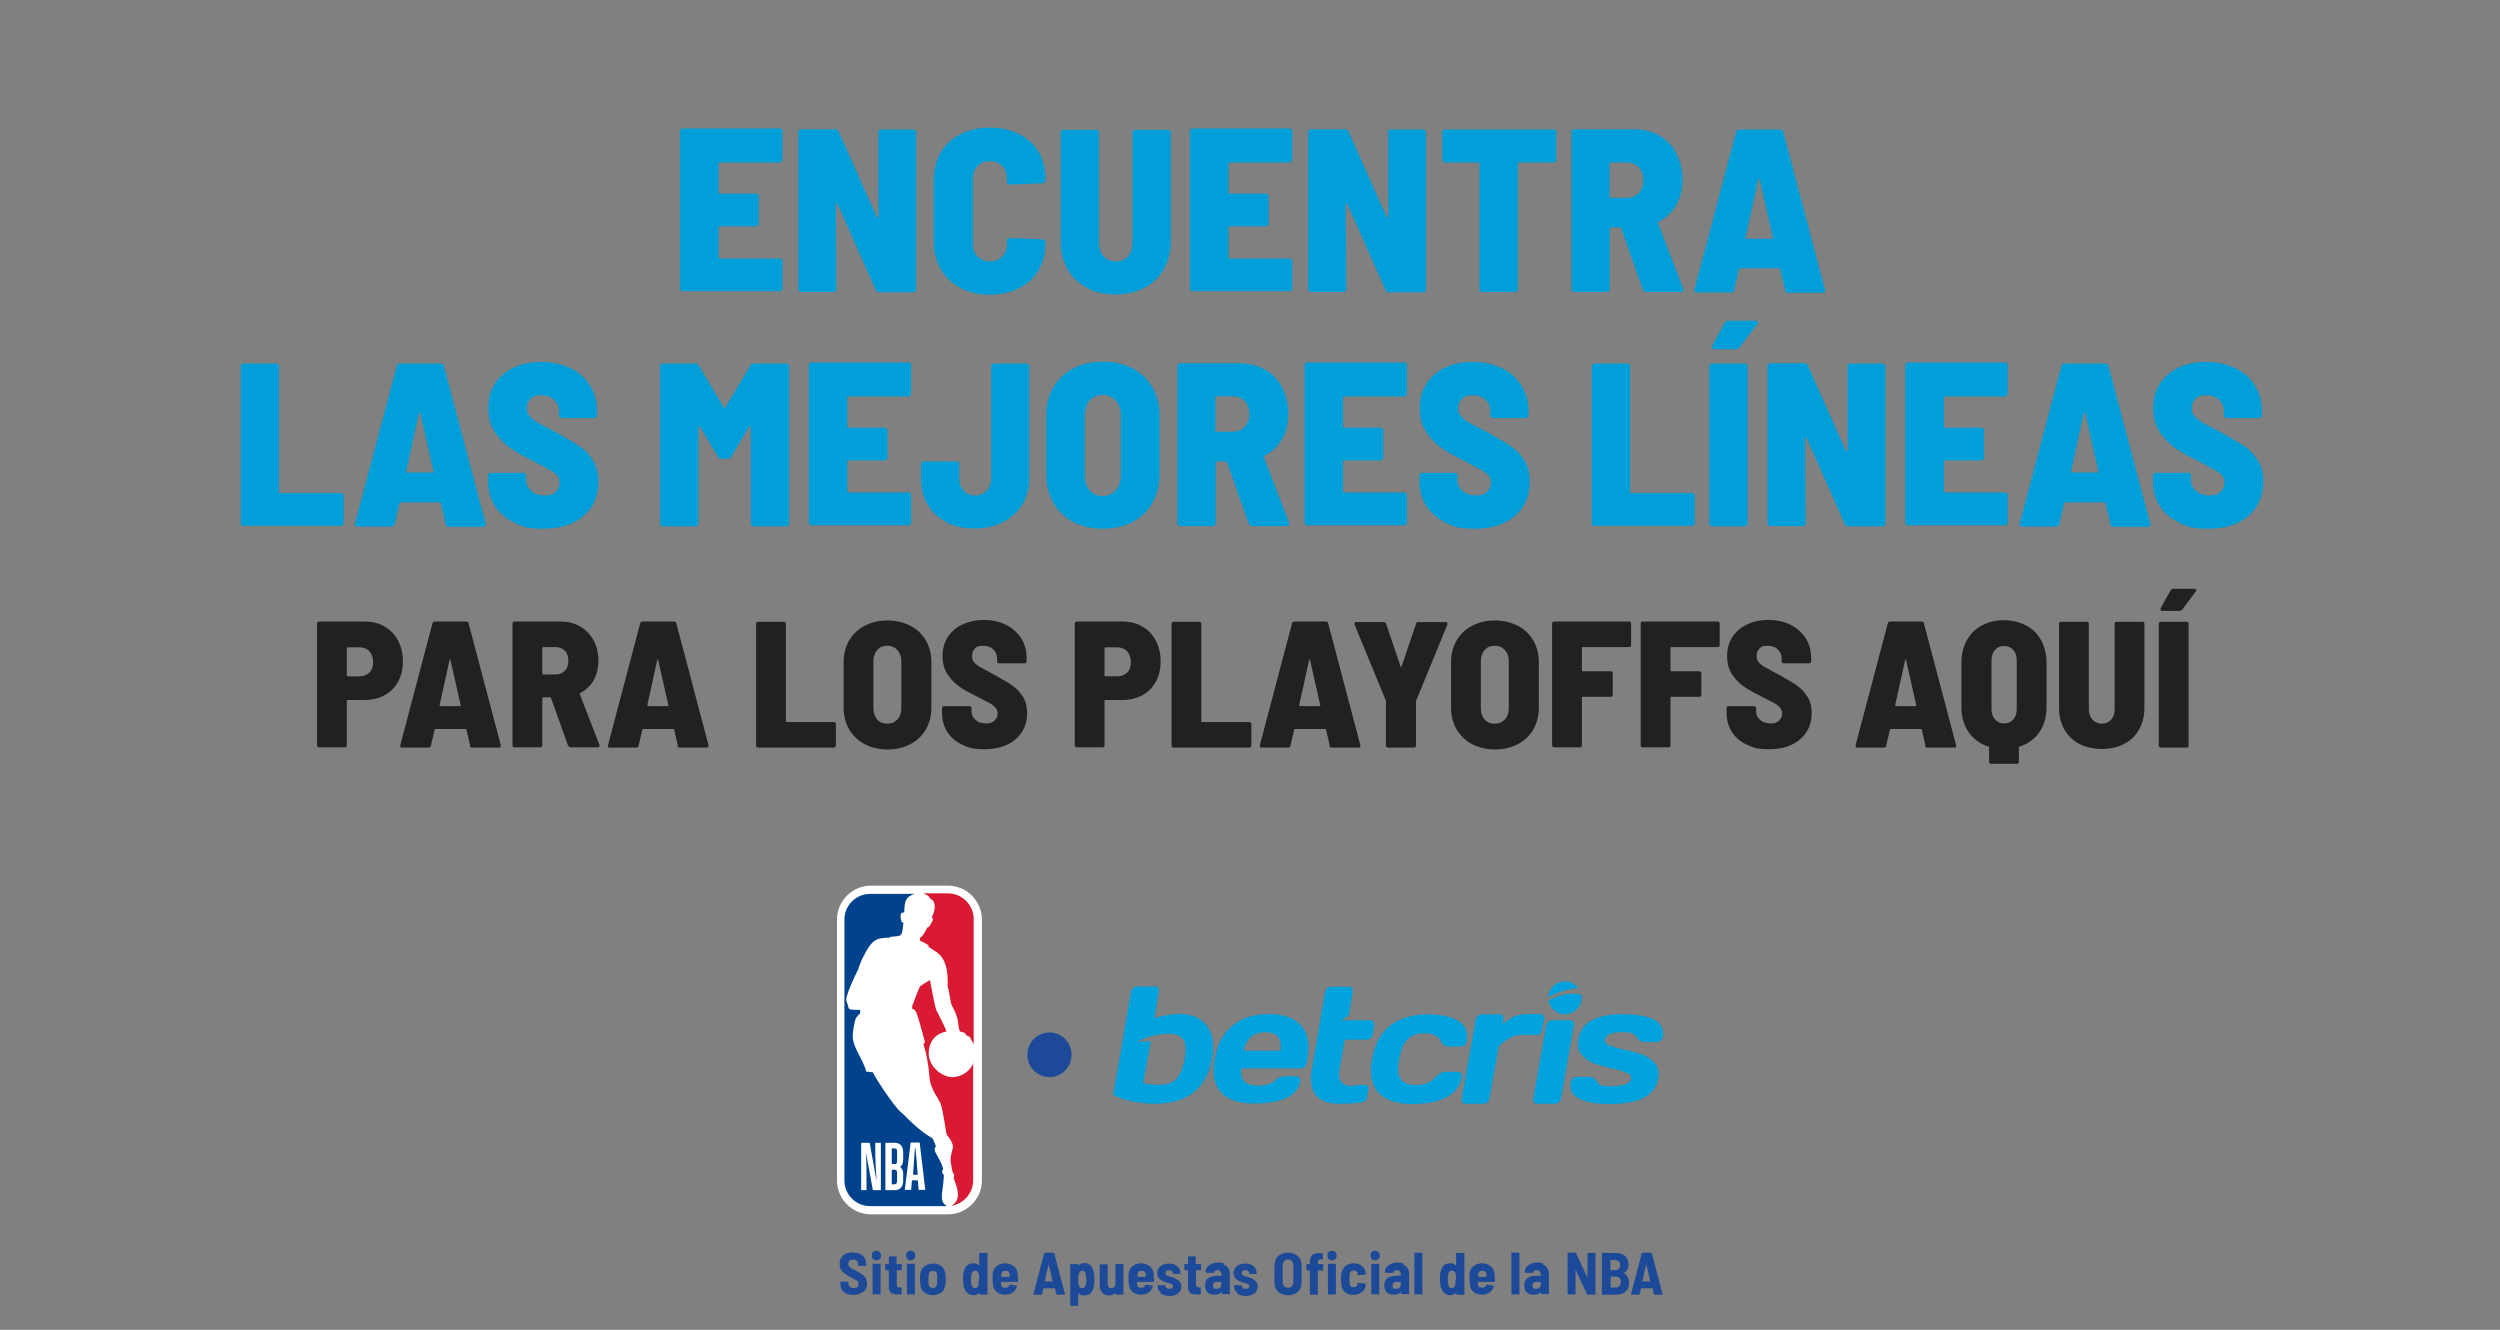 <?xml version="1.0" encoding="UTF-8"?>
<svg id="Layer_1" xmlns="http://www.w3.org/2000/svg" version="1.1" viewBox="0 0 940 500">
  <rect x="0" y="0" width="940" height="500" fill="#808080" stroke="none"/>
  <!-- Generator: Adobe Illustrator 29.1.0, SVG Export Plug-In . SVG Version: 2.1.0 Build 142)  -->
  <defs>
    <style>
      .st0 {
        fill: #009fda;
      }

      .st1 {
        fill: #00a3de;
      }

      .st2 {
        fill: #d91a32;
      }

      .st3 {
        fill: #212121;
      }

      .st4 {
        fill: #1d4a98;
      }

      .st5 {
        fill: #fff;
      }

      .st6 {
        fill: #00428b;
      }
    </style>
  </defs>
  <g>
    <ellipse class="st4" cx="394.6" cy="396.6" rx="8.3" ry="8.4"/>
    <g>
      <g id="BLANCO">
        <g>
          <path class="st1" d="M443,381.3c-2.5,0-5.5.5-8.9,1.5l1.6-10.1c0-.5,0-1-.3-1.3-.3-.3-.6-.5-1.2-.5h-6.7c-.5,0-1,.2-1.4.5s-.6.8-.8,1.3l-6.7,38.9c1.4,1,3.6,1.7,6.6,2.4,3,.6,6,1,8.8,1,12.5,0,19.6-5.6,21.7-16.9,1-5.4.3-9.6-2.1-12.6-2.3-2.9-5.8-4.3-10.7-4.3h.1ZM445.4,398.2c-.6,3.4-1.6,5.8-3,7.4-1.4,1.5-3.6,2.3-6.4,2.3s-4.5-.2-6.2-.6l2.9-15.8-5.1.2c4.4-2.7,10.3-3,12-3,2.7,0,4.5.8,5.4,2.3.9,1.5,1,4,.4,7.4h-.1ZM477,381.3c-5.4,0-10,1.4-13.5,4.3-3.6,2.9-5.8,7.1-6.8,12.6-1,5.5-.2,9.6,2.4,12.5,2.6,2.8,6.6,4.2,12,4.2,10.8,0,16.8-2.8,17.8-8.3,0-.5,0-1.1-.2-1.4-.3-.3-.6-.5-1.2-.5h-4.4c-1.4,0-2.7.5-3.7,1.6-1.3,1.3-3.4,1.9-6.2,1.9s-4.2-.5-5.3-1.5c-1-1.1-1.4-2.7-1.2-5h22.4c.5,0,1-.2,1.4-.5.4-.3.6-.8.8-1.4l.3-1.7c1-5.4.2-9.6-2.4-12.5-2.6-2.9-6.6-4.3-12-4.3h-.1ZM481.5,395.1h-13.9c1.1-4.7,3.8-7,8.2-7s6.3,2.4,5.6,7h0ZM516.6,385.4c0-.5,0-1-.3-1.3-.3-.3-.6-.5-1.2-.5h-10.7l2.8-1.8,1.4-9c0-.5,0-1-.2-1.3-.3-.3-.6-.5-1.2-.5h-6.7c-.5,0-1,.2-1.4.5s-.6.8-.8,1.3l-5,28.9c-1.6,8.9,1.9,13.4,10.5,13.3,3.2,0,6-.2,8-.5.5,0,1.1-.3,1.4-.6.4-.3.6-.8.8-1.2l.5-3c0-.5,0-1-.3-1.3-.3-.3-.6-.5-1.2-.5h-1.1c-.4,0-1.1,0-1.9.2-.9.1-1.6.2-2.2.2-1.6,0-2.8-.5-3.6-1.6-.8-1.1-1-2.7-.5-4.8l1.9-11h8.3c.5,0,1-.2,1.4-.5s.6-.8.8-1.3l.6-3.6h-.2ZM548,403h-4.5c-1.4,0-2.6.8-3.9,2.2-1.5,1.8-3.9,2.8-7,2.8s-5-.8-6-2.3c-1-1.5-1.2-4-.5-7.4.6-3.5,1.6-6,3.1-7.5,1.5-1.5,3.7-2.3,6.5-2.3s5.2,1,6,2.8c.6,1.4,1.7,2.2,3.1,2.2h4.5c.5,0,1-.2,1.4-.5.4-.3.6-.8.8-1.3.6-3.4-.4-6-3-7.7-2.7-1.7-6.6-2.6-11.9-2.6s-10.3,1.4-13.9,4.2c-3.6,2.8-5.8,7-6.8,12.6-1,5.5-.2,9.7,2.4,12.6,2.6,2.8,6.8,4.3,12.7,4.3s9.6-.9,12.9-2.6c3.2-1.7,5.2-4.3,5.8-7.7,0-.5,0-1-.3-1.3-.3-.3-.8-.5-1.3-.5h0ZM577.5,389.3c.5,0,1-.2,1.4-.5.4-.3.6-.8.8-1.3l.9-4.4c0-.5,0-1-.3-1.3-.3-.3-.6-.5-1.2-.5-3,0-6.6-.2-8.7.5-1.9.6-3.1,1.7-5.4,3.2l.3-1.8c0-.5,0-1-.3-1.3-.2-.3-.6-.5-1.2-.5h-6.7c-.5,0-1,.2-1.4.5-.4.3-.6.8-.8,1.3l-5.3,30c0,.5,0,1,.3,1.3.3.3.6.5,1.2.5h6.7c.5,0,1-.2,1.4-.5.4-.3.6-.8.8-1.3l3.5-19.7c2.9-2.9,5.7-4.4,8.4-4.4s1.3,0,2.4,0h3.1v.3ZM591.5,384.1c-.3-.3-.6-.5-1.2-.5h-6.7c-.5,0-1,.2-1.4.5-.4.3-.6.8-.8,1.3l-4.9,27.8c0,.5,0,1,.3,1.3.3.3.6.5,1.2.5h6.7c.5,0,1-.2,1.4-.5.4-.3.6-.8.8-1.3l4.9-27.8c0-.5,0-1-.3-1.3ZM610.6,381.3c-10.4,0-16.1,3.1-17.2,9.6-.4,2.3,0,4.2,1.3,5.7,1.3,1.5,2.9,2.6,5,3.4,2.1.6,4.2,1.3,6.3,1.7,2.2.4,3.9,1,5.4,1.6,1.4.5,2.1,1.3,1.9,2.3-.3,1.9-2.8,2.8-7.4,2.8s-4.8-.6-5.6-1.9c-.6-1.1-1.7-1.6-3.1-1.6h-4.4c-.5,0-1,.2-1.4.5-.4.3-.6.8-.8,1.3-1,5.6,4,8.4,14.8,8.4s17-3.1,18.1-9.6c.4-2.3,0-4.2-1.3-5.7-1.3-1.5-2.9-2.6-5-3.4-2.1-.6-4.2-1.3-6.4-1.7s-3.9-1-5.4-1.5c-1.4-.5-2.1-1.3-1.9-2.3.3-1.9,2.5-2.8,6.4-2.8s4.8.6,5.6,2.1c.6,1.1,1.7,1.6,3.1,1.6h4.4c.5,0,1-.2,1.4-.5.4-.3.6-.8.8-1.3,1-5.6-3.9-8.6-14.8-8.6h.2Z"/>
          <g>
            <path class="st1" d="M593.3,371.5v-.2c-1.3-1.4-2.9-2.3-4.9-2.3-3.4,0-6.1,2.6-6.2,6,2.4-1.6,7.6-3.4,11.2-3.5h-.1Z"/>
            <path class="st1" d="M582.3,376.1c.4,3,3,5.3,6.2,5.3s6.2-2.8,6.2-6.2,0-.8,0-1.1c-2.4-.9-7.5-.6-12.2,1.9h-.1Z"/>
          </g>
        </g>
      </g>
      <g>
        <path class="st5" d="M356.4,333h-28.9c-7,0-12.8,5.7-12.8,12.8v98c0,7,5.7,12.8,12.8,12.8h28.9c7,0,12.8-5.7,12.8-12.8v-98c0-7-5.7-12.8-12.8-12.8"/>
        <path class="st2" d="M349.1,355.6v.4c.9.5,1.4,1,2.3,1.5,2.4,1.5,5.3,4.1,4.9,13.2.6,1.9,1,5.8,1.5,7.1,1.2,2.5,2.1,4,2.4,6.3,0,0,.3,3.6.9,3.8,2.5.5,1.7.8,2.1,1.2.3.5,1.8.4,1.8,1.7.5.6.9,1.3,1.1,2.1v-47.3c0-5.4-4.4-9.7-9.7-9.7h-9.3c1.5.5,2.4,1.2,2.8,2.2,1.2,0,2.6,2.8.4,6.8,1,.6.2,1.6-.5,2.8-.2.3-.4,1-1.1,1-.9,1.7-1.8,3.5-2.6,3.7-.2.3-.4,1.1,0,1.4,1.2.5,2.5,1.2,3.2,1.8"/>
        <path class="st2" d="M366.1,399.5c-1.3,3.2-4.4,5.5-8.1,5.5s-8.8-3.9-8.8-8.8,2.8-7.6,6.7-8.4c-1-2.5-3.1-6.6-3.8-7.9-.6-1.3-2.1-9.6-2.4-11.3,0-.3-3.8,2.2-3.8,2.3-.2.2-2.8,6.9-2.9,7.3v1.1s1.3.1,1.9,2.4c.8,2.2,2.9,10.2,2.9,10.2,0,0-.5.6-.6.5,2.7,9.2,1.8,13.2,3,15.9,1.5,3.8,1.9,3.4,3.4,6.5,1,2.4,2.1,11.5,2.4,11.9,1.5,1.8,2.3,3.4,2.3,4.4s-1.3,4.2-.8,6.1c.3,1.1.4,3.5,1,4,0,0,.4.9.2,1.3,0,.1-.2.3-.1.5.9,2.9,3.5,7.8-.9,10.4h0c4.7-.8,8.2-4.8,8.2-9.6v-44.3h.1Z"/>
        <path class="st6" d="M355.1,442c-1.6-1.4-.5-1.9-.5-2.6-1.1-4.3-4.4-6.8-2.7-8.3-.4-1.4-1.3-3.1-1.3-3.1-5.3-3-9.9-8-10.6-8.7-1-1-2.5-2.1-2.8-2.8-1.3-1.2-7.5-10.1-9-13.3l-2.5-.3c-1.2-4.8-5-8.7-5.1-13.4,0-1.7.8-5.6,1.1-6.4.3-.8,1.7-2.1,1.7-2.1v-1.3c-5.5.1-3.9-.4-4.9-2.6-.6-1.5-.2-1.8,0-2.8.8-3,3.2-7.8,4.2-9.9.3-1.1,1.4-3.7,1.4-3.7,4.1-8.4,5.6-7.8,10.6-8.2l.2-.3c4.9-.2,4.1-.5,4.8-5.3-.8.3-1-1.5-1-1.5-.4-2.7.8-2.2,1.3-2.3.1-4.4.5-5.8,3.8-7h-16.6c-5.4,0-9.7,4.3-9.7,9.7v98c0,5.4,4.3,9.7,9.7,9.7h28.9c-3.4-1.8-1.4-5.2-1.2-11.7"/>
        <path class="st5" d="M332.9,447.5v-17.8h3.5c1.9,0,3.2,1.1,3.2,3.6v2.6c0,1.6-.5,2.5-1.2,2.8.6.4,1.2,1.3,1.2,2.6v2.6c0,2.5-1.3,3.6-3.2,3.6h-3.5ZM335.3,439.8v5.5h.9c.8,0,1.1-.4,1.1-1.3v-3c0-.9-.3-1.2-1.1-1.2h-.9ZM335.3,431.9v5.8h.9c.9,0,1.1-.3,1.1-1.3v-3.4c0-.9-.2-1.2-1.1-1.2h-.9ZM345.1,443.8h-2.2l-.3,3.6h-2.4l2.2-17.8h3.4l2.1,17.8h-2.5l-.3-3.6h.1ZM344.1,431.7h-.1c-.1,2.2-.4,5.8-.5,7l-.2,3h1.8l-.3-3c0-1.2-.4-4.9-.6-7M325.9,447.5h-2.1v-17.8h3.2l2.6,14.5c-.2-3.5-.5-7.7-.5-11.3v-3.2h2.1v17.8h-3l-2.6-14.2c.2,3.2.2,5.8.2,8.7v5.6h.1Z"/>
      </g>
      <g>
        <path class="st4" d="M318.4,486.5c-.8-.3-1.4-.9-1.8-1.5-.4-.6-.6-1.4-.6-2.3v-.8c0-.1.1,0,.2,0h2.8v.6c0,.5.2,1,.5,1.3.4.3.9.5,1.6.5s1.1-.1,1.3-.4c.3-.3.4-.6.4-1.2s0-.6-.3-.9c-.2-.2-.4-.4-.9-.6-.3-.2-.9-.5-1.6-.9-.9-.4-1.6-.9-2.2-1.3-.5-.4-1.1-.9-1.5-1.5-.4-.6-.6-1.4-.6-2.3s.2-1.6.6-2.3c.4-.6,1-1.2,1.7-1.5.8-.3,1.6-.5,2.6-.5s1.9.2,2.7.5c.8.4,1.4.9,1.8,1.6.4.6.6,1.5.6,2.4v.6c0,.1-.1,0-.2,0h-2.8v-.6c0-.5-.2-1-.5-1.3-.3-.3-.9-.5-1.5-.5s-1,.1-1.3.4c-.3.3-.4.6-.4,1.2s0,.6.2.9c.2.2.4.5.9.8.3.2,1,.5,1.7.9l.4.2c.9.4,1.5.9,2.1,1.3.5.3.9.8,1.2,1.3.3.5.5,1.2.5,1.9,0,1.4-.4,2.5-1.4,3.2s-2.2,1.2-3.7,1.2-1.9-.2-2.7-.5h.1Z"/>
        <path class="st4" d="M328.3,473.4c-.3-.3-.5-.8-.5-1.3s.1-1,.4-1.3c.3-.3.8-.5,1.3-.5s1,.2,1.3.5c.3.3.5.8.5,1.3s-.2,1-.5,1.3c-.3.3-.8.5-1.3.5s-1-.2-1.3-.5h.1ZM328.1,486.7v-11.5c0-.1.1,0,.2,0h2.8v11.5c0,.1-.1,0-.2,0h-2.8Z"/>
        <path class="st4" d="M339.2,477.6h-1.9s-.1,0-.1.1v5.1c0,.4,0,.8.3,1,.2.2.4.3.9.3h.6v2.4q0,.2-.2.2h-1.1c-1.2,0-2.1-.2-2.6-.5-.5-.4-.9-1.1-.9-2.2v-6.3s0-.1-.1-.1h-1.3v-2.3c0-.1.1,0,.2,0h1.1s.1,0,.1-.1v-2.8c0-.1.1,0,.2,0h2.7v2.8s0,.1.1.1h1.9v2.3h0Z"/>
        <path class="st4" d="M341.2,473.4c-.3-.3-.5-.8-.5-1.3s.1-1,.4-1.3c.3-.3.8-.5,1.3-.5s1,.2,1.3.5c.3.3.5.8.5,1.3s-.2,1-.5,1.3c-.3.3-.8.5-1.3.5s-1-.2-1.3-.5h.1ZM341,486.7v-11.5c0-.1.1,0,.2,0h2.8v11.5c0,.1-.1,0-.2,0h-2.8Z"/>
        <path class="st4" d="M347.6,486c-.9-.6-1.3-1.5-1.5-2.7-.1-.6-.2-1.5-.2-2.3s0-1.6.2-2.3c.2-1.1.6-1.9,1.5-2.6.9-.6,1.9-1,3.2-1s2.4.3,3.1,1c.9.6,1.3,1.5,1.5,2.6.1.6.2,1.4.2,2.3s0,1.6-.2,2.3c-.2,1.2-.6,2.1-1.5,2.7s-1.8,1-3.1,1-2.4-.3-3.2-1ZM351.8,483.9c.3-.2.4-.6.5-1.1,0-.6.1-1.3.1-1.8s0-1.2-.1-1.8c0-.4-.2-.8-.5-1-.3-.2-.6-.3-1.1-.3s-.8.1-1,.3c-.3.2-.4.5-.5,1,0,.4-.1,1.1-.1,1.8v1.8c0,.4.3.8.5,1.1.3.2.6.4,1.1.4s.8-.1,1-.4h.1Z"/>
        <path class="st4" d="M368.3,471.1h3c.1,0,0,.1,0,.2v15.5c0,.1-.1,0-.2,0h-2.8v-.8h0c-.5.6-1.3,1-2.4,1-1.8,0-3-1.2-3.6-3.6-.1-.8-.2-1.6-.2-2.5s0-1.6.2-2.4c.4-2.3,1.6-3.5,3.6-3.5s1,0,1.3.2c.3.1.8.4,1,.8h0v-4.9h.1ZM368.2,480.9c0-.8,0-1.4-.2-1.9-.2-.9-.6-1.2-1.3-1.2s-.6,0-.9.3-.4.5-.5.9c-.1.4-.2,1.1-.2,2.1s0,1.5.1,1.9c.2.9.6,1.3,1.4,1.3s1.1-.4,1.3-1.3c0-.4.1-1.1.1-1.9h.2Z"/>
        <path class="st4" d="M382.8,480.9v.9c0,.2-.1.2-.3.2h-6s-.1,0-.1.1v.8c0,.4.2.8.5,1,.3.2.6.3,1.1.3.8,0,1.3-.3,1.5-1,0-.1.2-.2.3-.2l2.4.4c.2,0,.2.1.2.3-.3,1-.9,1.7-1.6,2.3-.8.5-1.7.8-2.8.8s-2.4-.3-3.1-.9c-.8-.6-1.3-1.5-1.5-2.6-.1-.6-.2-1.5-.2-2.8s0-1.3.1-1.8c.2-1.2.6-2.1,1.5-2.7.9-.6,1.8-1,3.1-1s2.5.4,3.4,1.2c.9.8,1.3,1.8,1.4,3v1.6h.1ZM377,478.1c-.2.2-.4.5-.5,1v.9c0,.3,0,.1.1.1h2.9s.1,0,.1-.1v-.9c0-.4-.2-.8-.5-1-.2-.2-.6-.3-1-.3s-.8.1-1,.3h-.1Z"/>
        <path class="st4" d="M397.2,486.6l-.5-2.2h-4.4l-.5,2.2c0,.1-.1.2-.3.2h-2.7q-.2,0-.2-.3l4-15.3c0-.1.1-.2.3-.2h3.2q.2,0,.3.2l4,15.3h0c0,.2,0,.3-.2.3h-2.7q-.2,0-.3-.2h.1ZM392.9,481.8h2.9l-1.5-6.5h0l-1.5,6.5h.1Z"/>
        <path class="st4" d="M411.5,481.2c0,1,0,1.7-.2,2.4-.2,1.2-.6,2.1-1.2,2.6-.5.6-1.4.9-2.4.9s-1,0-1.3-.2c-.3-.1-.8-.4-1-.8h0v4.9h-3c-.1,0,0-.1,0-.2v-15.5c0-.1.1,0,.2,0h2.8v.6h0c.5-.6,1.3-1,2.4-1,1.8,0,3,1.2,3.5,3.6.1.6.2,1.5.2,2.5v.2ZM408.4,481c0-.8,0-1.4-.2-1.9,0-.4-.2-.8-.4-1s-.5-.3-.9-.3c-.6,0-1.1.4-1.3,1.3-.1.4-.2,1.1-.2,1.9s0,1.5.2,2.1c.2.9.6,1.2,1.3,1.2s1.1-.4,1.4-1.2c.1-.5.2-1.2.2-2.1h-.1Z"/>
        <path class="st4" d="M419.4,475.3h3v11.5h-3v-.8h0c-.5.6-1.3,1.1-2.4,1.1s-1.8-.3-2.5-1c-.6-.6-1-1.5-1-2.7v-8h3v7.3c0,.5.1,1,.3,1.2.2.3.6.4,1.1.4s.8-.1,1.1-.4c.2-.3.4-.8.4-1.3v-7.3h-.1Z"/>
        <path class="st4" d="M433.9,480.9v.9c0,.2-.1.2-.3.2h-6s-.1,0-.1.1v.8c0,.4.2.8.5,1,.3.2.6.3,1.1.3.8,0,1.3-.3,1.5-1,0-.1.2-.2.3-.2l2.4.4c.2,0,.2.1.2.3-.3,1-.9,1.7-1.6,2.3-.8.5-1.7.8-2.8.8s-2.4-.3-3.1-.9c-.8-.6-1.3-1.5-1.5-2.6-.1-.6-.2-1.5-.2-2.8s0-1.3.1-1.8c.2-1.2.6-2.1,1.5-2.7.9-.6,1.8-1,3.1-1s2.5.4,3.4,1.2c.9.8,1.3,1.8,1.4,3v1.6h.1ZM428.2,478.1c-.2.2-.4.5-.5,1v.9c0,.3,0,.1.1.1h2.9s.1,0,.1-.1v-.9c0-.4-.2-.8-.5-1-.2-.2-.6-.3-1-.3s-.8.1-1,.3h-.1Z"/>
        <path class="st4" d="M436.5,486c-.9-.6-1.2-1.4-1.2-2.4v-.4c0-.1.1,0,.2,0h2.7v.2h0c0,.3.1.6.4.9.3.2.6.3,1.1.3s.8,0,1-.3c.2-.2.3-.4.3-.8s-.1-.5-.4-.6c-.2-.1-.6-.3-1.3-.5-.2,0-.6-.2-1.1-.3-.9-.3-1.6-.8-2.2-1.2-.5-.5-.9-1.3-.9-2.2s.4-1.9,1.2-2.6c.8-.6,1.8-1,3.1-1s2.4.3,3.2,1c.8.6,1.2,1.5,1.2,2.7s0,.2-.2.2h-2.6v-.2h0c0-.4-.1-.6-.4-.9-.2-.2-.6-.3-1.1-.3s-.8,0-1,.3-.3.4-.3.8.1.5.4.8.8.3,1.4.5c.1,0,.2,0,.4.1.1,0,.2,0,.3.1,1,.3,1.8.8,2.5,1.3.6.5,1,1.2,1,2.2s-.4,1.9-1.2,2.6c-.9.6-1.9,1-3.2,1s-2.5-.3-3.4-1v-.2Z"/>
        <path class="st4" d="M451.7,477.6h-1.9s-.1,0-.1.1v5.1c0,.4,0,.8.3,1,.2.2.4.3.9.3h.6v2.4q0,.2-.2.2h-1.1c-1.2,0-2.1-.2-2.6-.5-.5-.4-.9-1.1-.9-2.2v-6.3s0-.1-.1-.1h-1.3v-2.3c0-.1.1,0,.2,0h1.1s.1,0,.1-.1v-2.8c0-.1.1,0,.2,0h2.7v2.8s0,.1.1.1h1.9v2.3h0Z"/>
        <path class="st4" d="M460.2,475.5c.8.3,1.3.8,1.6,1.3.4.5.6,1.2.6,1.9v7.9c0,.1-.1,0-.2,0h-2.8v-.9h0c-.5.8-1.4,1.1-2.7,1.1s-1.8-.2-2.6-.8c-.6-.5-1-1.4-1-2.6,0-2.5,1.5-3.7,4.5-3.7h1.6s.1,0,.1-.1v-.5c0-.4-.1-.8-.4-1.1-.2-.2-.6-.4-1.1-.4s-.6,0-.9.2c-.2.2-.4.4-.4.6s-.1.2-.3.2h-2.7c0-.1-.1-.2-.2-.2v-.2c0-1.1.5-1.8,1.4-2.5.9-.6,1.9-1,3.2-1s1.7.1,2.4.4l-.2.2ZM458.7,484.2c.3-.3.5-.6.5-1.1v-1s0-.1-.1-.1h-1.3c-.5,0-1,.1-1.3.3-.3.2-.4.5-.4,1.1s.1.6.3.9.5.3,1,.3,1-.1,1.3-.4h0Z"/>
        <path class="st4" d="M465.2,486c-.9-.6-1.2-1.4-1.2-2.4v-.4c0-.1.1,0,.2,0h2.7v.2h0c0,.3.1.6.4.9.3.2.6.3,1.1.3s.8,0,1-.3c.2-.2.3-.4.3-.8s-.1-.5-.4-.6c-.2-.1-.6-.3-1.3-.5-.2,0-.6-.2-1.1-.3-.9-.3-1.6-.8-2.2-1.2-.5-.5-.9-1.3-.9-2.2s.4-1.9,1.2-2.6c.8-.6,1.8-1,3.1-1s2.4.3,3.2,1c.8.6,1.2,1.5,1.2,2.7s0,.2-.2.2h-2.6v-.2h0c0-.4-.1-.6-.4-.9-.2-.2-.6-.3-1.1-.3s-.8,0-1,.3-.3.4-.3.8.1.5.4.8.8.3,1.4.5c.1,0,.2,0,.4.1.1,0,.2,0,.3.1,1,.3,1.8.8,2.5,1.3.6.5,1,1.2,1,2.2s-.4,1.9-1.2,2.6c-.9.6-1.9,1-3.2,1s-2.5-.3-3.4-1v-.2Z"/>
        <path class="st4" d="M481.6,486.4c-.8-.4-1.4-1-1.8-1.7-.4-.8-.6-1.6-.6-2.7v-6c0-1,.2-1.8.6-2.7.4-.8,1.1-1.4,1.8-1.7.8-.4,1.7-.6,2.7-.6s1.9.2,2.7.6c.8.4,1.4,1,1.8,1.7.4.8.6,1.6.6,2.7v6c0,1-.2,1.9-.6,2.7s-1.1,1.4-1.8,1.7c-.8.4-1.7.6-2.7.6s-1.9-.2-2.7-.6ZM485.8,483.6c.3-.4.5-1,.5-1.6v-6.2c0-.6-.2-1.2-.5-1.6s-.9-.6-1.5-.6-1.1.2-1.5.6c-.3.4-.5,1-.5,1.6v6.2c0,.6.2,1.2.5,1.6s.9.6,1.5.6,1.1-.2,1.5-.6Z"/>
        <path class="st4" d="M497.5,475.3v2.4c0,.1-.1,0-.2,0h-1.7s-.1,0-.1.1v9c0,.1-.1,0-.2,0h-2.8v-9s0-.1-.1-.1h-1.2v-2.4h1.2s.1,0,.1-.1v-.5c0-.9.1-1.6.4-2.2.3-.5.8-.9,1.4-1.1.6-.2,1.5-.3,2.5-.2h.6v2.3c0,.1-.1,0-.2,0h-.4c-.4,0-.8.1-1,.3s-.3.5-.3,1.1v.3s0,.1.1.1h1.9ZM499.6,473.4c-.3-.3-.5-.8-.5-1.3s.1-1,.4-1.3c.3-.3.8-.5,1.3-.5s1,.2,1.3.5c.3.3.5.8.5,1.3s-.2,1-.5,1.3c-.3.3-.8.5-1.3.5s-1-.2-1.3-.5h.1ZM499.3,486.7v-11.5c0-.1.1,0,.2,0h2.8v11.5c0,.1-.1,0-.2,0h-2.8Z"/>
        <path class="st4" d="M505.9,486c-.9-.6-1.3-1.5-1.5-2.6-.1-.6-.2-1.4-.2-2.4s0-1.5.2-2.4c.2-1.1.8-1.9,1.5-2.6.9-.6,1.8-1,3.1-1s2.3.3,3,1c.9.6,1.3,1.4,1.5,2.4v.6q0,.2-.2.3l-2.6.2h0c-.1,0-.2,0-.2-.2v-.5c0-.3-.2-.5-.5-.8-.2-.2-.5-.3-1-.3s-.8.1-1,.3-.4.5-.5,1c0,.5-.1,1.1-.1,1.8s0,1.5.1,1.9c0,.4.2.8.4,1s.5.3,1,.3.8-.1,1.1-.3c.2-.2.4-.5.4-.9v-.2s0-.1.1-.2h.2l2.6.2c.2,0,.2.1.2.3v.4c-.1,1.1-.6,1.9-1.5,2.6-.9.6-1.8,1-3.1,1s-2.3-.3-3.1-1h.1Z"/>
        <path class="st4" d="M515.8,473.4c-.3-.3-.5-.8-.5-1.3s.1-1,.4-1.3c.3-.3.8-.5,1.3-.5s1,.2,1.3.5c.3.3.5.8.5,1.3s-.2,1-.5,1.3c-.3.3-.8.5-1.3.5s-1-.2-1.3-.5h.1ZM515.6,486.7v-11.5c0-.1.1,0,.2,0h2.8v11.5c0,.1-.1,0-.2,0h-2.8Z"/>
        <path class="st4" d="M527.6,475.5c.8.3,1.3.8,1.6,1.3.4.5.6,1.2.6,1.9v7.9c0,.1-.1,0-.2,0h-2.8v-.9h0c-.5.8-1.4,1.1-2.7,1.1s-1.8-.2-2.6-.8c-.6-.5-1-1.4-1-2.6,0-2.5,1.5-3.7,4.5-3.7h1.6s.1,0,.1-.1v-.5c0-.4-.1-.8-.4-1.1-.2-.2-.6-.4-1.1-.4s-.6,0-.9.2-.4.4-.4.6-.1.2-.3.2h-2.7c0-.1-.1-.2-.2-.2v-.2c0-1.1.5-1.8,1.4-2.5.9-.6,1.9-1,3.2-1s1.7.1,2.4.4l-.2.2ZM526.2,484.2c.3-.3.5-.6.5-1.1v-1s0-.1-.1-.1h-1.3c-.5,0-1,.1-1.3.3-.3.2-.4.5-.4,1.1s.1.6.3.9c.2.2.5.3,1,.3s1-.1,1.3-.4h0Z"/>
        <path class="st4" d="M531.8,486.7v-15.7h3c.1,0,0,.1,0,.2v15.5c0,.1-.1,0-.2,0h-2.8Z"/>
        <path class="st4" d="M547.6,471.1h3c.1,0,0,.1,0,.2v15.5c0,.1-.1,0-.2,0h-2.8v-.8h0c-.5.6-1.3,1-2.4,1-1.8,0-3-1.2-3.6-3.6-.1-.8-.2-1.6-.2-2.5s0-1.6.2-2.4c.4-2.3,1.6-3.5,3.6-3.5s1,0,1.3.2c.3.1.8.4,1,.8h0v-4.9h.1ZM547.5,480.9c0-.8,0-1.4-.2-1.9-.2-.9-.6-1.2-1.3-1.2s-.6,0-.9.3-.4.5-.5.9c-.1.4-.2,1.1-.2,2.1s0,1.5.1,1.9c.2.9.6,1.3,1.4,1.3s1.1-.4,1.3-1.3c0-.4.1-1.1.1-1.9h.2Z"/>
        <path class="st4" d="M562.1,480.9v.9c0,.2-.1.2-.3.2h-6s-.1,0-.1.1v.8c0,.4.2.8.5,1,.3.2.6.3,1.1.3.8,0,1.3-.3,1.5-1,0-.1.2-.2.3-.2l2.4.4c.2,0,.2.1.2.3-.3,1-.9,1.7-1.6,2.3-.8.5-1.7.8-2.8.8s-2.4-.3-3.1-.9c-.8-.6-1.3-1.5-1.5-2.6-.1-.6-.2-1.5-.2-2.8s0-1.3.1-1.8c.2-1.2.6-2.1,1.5-2.7.9-.6,1.8-1,3.1-1s2.5.4,3.4,1.2,1.3,1.8,1.4,3v1.6h.1ZM556.3,478.1c-.2.2-.4.5-.5,1v.9c0,.3,0,.1.1.1h2.9s.1,0,.1-.1v-.9c0-.4-.2-.8-.5-1-.2-.2-.6-.3-1-.3s-.8.1-1,.3h-.1Z"/>
        <path class="st4" d="M568.3,486.7v-15.7h3c.1,0,0,.1,0,.2v15.5c0,.1-.1,0-.2,0h-2.8Z"/>
        <path class="st4" d="M580.2,475.5c.8.3,1.3.8,1.6,1.3.4.5.6,1.2.6,1.9v7.9c0,.1-.1,0-.2,0h-2.8v-.9h0c-.5.8-1.4,1.1-2.7,1.1s-1.8-.2-2.6-.8c-.6-.5-1-1.4-1-2.6,0-2.5,1.5-3.7,4.5-3.7h1.6s.1,0,.1-.1v-.5c0-.4-.1-.8-.4-1.1-.2-.2-.6-.4-1.1-.4s-.6,0-.9.2-.4.4-.4.6-.1.2-.3.2h-2.7c0-.1-.1-.2-.2-.2v-.2c0-1.1.5-1.8,1.4-2.5.9-.6,1.9-1,3.2-1s1.7.1,2.4.4l-.2.2ZM578.8,484.2c.3-.3.5-.6.5-1.1v-1s0-.1-.1-.1h-1.3c-.5,0-1,.1-1.3.3-.3.2-.4.5-.4,1.1s.1.6.3.9c.2.2.5.3,1,.3s1-.1,1.3-.4h0Z"/>
        <path class="st4" d="M596.9,471.1h3c.1,0,0,.1,0,.2v15.5c0,.1-.1,0-.2,0h-2.7c-.1,0-.2,0-.3-.2l-4.3-9.2h0v9.3c0,.1-.1,0-.2,0h-2.8v-15.7h2.9c.1,0,.2,0,.3.2l4.3,9.2h0v-9.3Z"/>
        <path class="st4" d="M611.2,485.7c-1,.8-2.2,1.1-3.6,1.1h-5.3v-15.7h4.9c1.6,0,2.8.3,3.8,1.1.9.8,1.3,1.8,1.3,3.2s-.5,2.6-1.7,3.2h0c1.3.9,1.9,2.1,1.9,3.8s-.4,2.5-1.4,3.2h.1ZM605.5,473.9v3.6s0,.1.1.1h1.7c.6,0,1.1-.2,1.4-.5.3-.3.5-.8.5-1.4s-.2-1.1-.5-1.4c-.3-.3-.9-.5-1.4-.5h-1.7s-.1,0-.1.1h0ZM608.9,483.5c.3-.3.5-.9.5-1.5s-.2-1.2-.5-1.5-.8-.5-1.4-.5h-1.8s-.1,0-.1.1v3.9s0,.1.1.1h1.8c.6,0,1.1-.2,1.4-.5h0Z"/>
        <path class="st4" d="M621.9,486.6l-.5-2.2h-4.4l-.5,2.2c0,.1-.1.2-.3.2h-2.7q-.2,0-.2-.3l4-15.3c0-.1.1-.2.3-.2h3.2q.2,0,.3.2l4,15.3h0c0,.2,0,.3-.2.3h-2.7q-.2,0-.3-.2h.1ZM617.6,481.8h2.9l-1.5-6.5h0l-1.5,6.5h.1Z"/>
      </g>
    </g>
  </g>
  <g>
    <path class="st3" d="M144.6,235.6c2.2,1.2,3.9,3,5.1,5.3,1.2,2.3,1.8,4.9,1.8,7.8s-.6,5.4-1.8,7.6c-1.2,2.2-2.9,3.9-5.1,5.1-2.2,1.2-4.7,1.8-7.5,1.8h-6.4c-.2,0-.3.1-.3.3v16.7c0,.2,0,.4-.2.6-.2.2-.3.2-.6.2h-9.6c-.2,0-.4,0-.6-.2-.2-.2-.2-.3-.2-.6v-45.7c0-.2,0-.4.2-.6s.3-.2.6-.2h17.1c2.8,0,5.4.6,7.5,1.9ZM138.9,253c.9-1,1.4-2.3,1.4-4s-.5-3.1-1.4-4.1c-.9-1-2.2-1.5-3.7-1.5h-4.5c-.2,0-.3.1-.3.3v10.3c0,.2.1.3.3.3h4.5c1.5,0,2.8-.5,3.7-1.5Z"/>
    <path class="st3" d="M176.8,280.4l-1.4-6c0-.2-.2-.3-.3-.3h-11.4c-.2,0-.3,0-.3.3l-1.4,6c0,.5-.4.7-.9.7h-9.9c-.6,0-.8-.3-.7-.9l12.1-45.8c.1-.5.5-.7.9-.7h11.8c.5,0,.8.2.9.7l12.1,45.8v.3c0,.4-.2.6-.7.6h-10.1c-.5,0-.8-.2-.9-.7ZM165.7,265.5h7.2c0,0,.2,0,.3-.1,0,0,.1-.2,0-.3l-3.8-16.8c0-.2-.1-.3-.2-.3s-.2,0-.2.3l-3.7,16.8c0,.2,0,.3.3.3Z"/>
    <path class="st3" d="M213.6,280.4l-6.4-17.9c0-.2-.2-.3-.3-.3h-2.7c-.2,0-.3.1-.3.3v17.7c0,.2,0,.4-.2.6-.2.2-.3.2-.6.2h-9.6c-.2,0-.4,0-.6-.2-.2-.2-.2-.3-.2-.6v-45.7c0-.2,0-.4.2-.6.2-.2.3-.2.6-.2h17.3c2.8,0,5.3.6,7.4,1.9,2.1,1.2,3.8,3,5,5.2,1.2,2.2,1.8,4.8,1.8,7.6s-.6,5.3-1.8,7.4c-1.2,2.1-2.9,3.7-5.1,4.8-.2,0-.2.2-.1.4l7.4,19.1c0,0,0,.2,0,.3,0,.4-.2.6-.7.6h-10.1c-.5,0-.7-.2-.9-.7ZM203.9,243.7v9.6c0,.2.1.3.3.3h4.7c1.4,0,2.6-.5,3.5-1.4.9-.9,1.3-2.1,1.3-3.7s-.4-2.9-1.3-3.8c-.9-.9-2-1.4-3.5-1.4h-4.7c-.2,0-.3.1-.3.3Z"/>
    <path class="st3" d="M254.9,280.4l-1.4-6c0-.2-.2-.3-.3-.3h-11.4c-.2,0-.3,0-.3.3l-1.4,6c0,.5-.4.7-.9.7h-9.9c-.6,0-.8-.3-.7-.9l12.1-45.8c.1-.5.5-.7.9-.7h11.8c.5,0,.8.2.9.7l12.1,45.8v.3c0,.4-.2.6-.7.6h-10.1c-.5,0-.8-.2-.9-.7ZM243.8,265.5h7.2c0,0,.2,0,.3-.1,0,0,.1-.2,0-.3l-3.8-16.8c0-.2-.1-.3-.2-.3s-.2,0-.2.3l-3.7,16.8c0,.2,0,.3.3.3Z"/>
    <path class="st3" d="M284.5,280.9c-.2-.2-.2-.3-.2-.6v-45.7c0-.2,0-.4.2-.6.2-.2.3-.2.6-.2h9.6c.2,0,.4,0,.6.2.2.2.2.4.2.6v36.6c0,.2.1.3.3.3h17.7c.2,0,.4,0,.6.2.2.2.2.3.2.6v8c0,.2,0,.4-.2.6-.2.2-.3.2-.6.2h-28.5c-.2,0-.4,0-.6-.2Z"/>
    <path class="st3" d="M325.1,279.8c-2.5-1.3-4.4-3.2-5.8-5.5-1.4-2.4-2.1-5.2-2.1-8.3v-17c0-3.1.7-5.9,2.1-8.2,1.4-2.4,3.3-4.2,5.8-5.5,2.5-1.3,5.3-2,8.6-2s6.1.7,8.6,2c2.5,1.3,4.4,3.1,5.8,5.5,1.4,2.4,2.1,5.1,2.1,8.2v17c0,3.2-.7,5.9-2.1,8.3-1.4,2.4-3.3,4.2-5.8,5.5-2.5,1.3-5.3,2-8.6,2s-6.1-.7-8.6-2ZM337.5,270.5c.9-1.1,1.4-2.4,1.4-4.2v-17.7c0-1.7-.5-3.1-1.5-4.2-1-1.1-2.2-1.6-3.8-1.6s-2.8.5-3.8,1.6c-.9,1.1-1.4,2.5-1.4,4.2v17.7c0,1.7.5,3.1,1.4,4.2.9,1.1,2.2,1.6,3.8,1.6s2.8-.5,3.8-1.6Z"/>
    <path class="st3" d="M361.8,280c-2.4-1.1-4.3-2.7-5.6-4.8-1.3-2.1-2-4.4-2-7.1v-1.8c0-.2,0-.4.2-.6.2-.2.3-.2.6-.2h9.5c.2,0,.4,0,.6.2.2.2.2.4.2.6v1.2c0,1.3.5,2.3,1.5,3.2,1,.9,2.3,1.3,4,1.3s2.5-.4,3.2-1.1c.7-.7,1.1-1.6,1.1-2.6s-.3-1.6-.8-2.2c-.5-.6-1.2-1.2-2.1-1.7-.9-.5-2.5-1.3-4.7-2.4-2.6-1.3-4.8-2.5-6.6-3.7-1.8-1.2-3.3-2.8-4.6-4.7-1.3-1.9-1.9-4.3-1.9-7s.7-5.1,2-7.1c1.3-2,3.1-3.6,5.5-4.7,2.3-1.1,5-1.7,8-1.7s5.9.6,8.3,1.8c2.4,1.2,4.3,2.9,5.7,5,1.4,2.1,2.1,4.6,2.1,7.4v1.3c0,.2,0,.4-.2.6-.2.2-.3.2-.6.2h-9.5c-.2,0-.4,0-.6-.2-.2-.2-.2-.3-.2-.6v-1.1c0-1.3-.5-2.4-1.4-3.3-.9-.9-2.2-1.4-3.9-1.4s-2.3.3-3,1c-.7.7-1.1,1.6-1.1,2.8s.2,1.6.7,2.3c.5.7,1.3,1.3,2.3,1.9,1.1.6,2.7,1.5,4.8,2.6l2,1.1c2.4,1.4,4.4,2.5,5.8,3.6,1.4,1,2.6,2.4,3.6,4,1,1.6,1.5,3.6,1.5,5.9,0,4.2-1.5,7.6-4.4,10-2.9,2.5-6.8,3.7-11.5,3.7s-6.1-.6-8.5-1.7Z"/>
    <path class="st3" d="M429.5,235.6c2.2,1.2,3.9,3,5.1,5.3,1.2,2.3,1.8,4.9,1.8,7.8s-.6,5.4-1.8,7.6c-1.2,2.2-2.9,3.9-5.1,5.1-2.2,1.2-4.7,1.8-7.5,1.8h-6.4c-.2,0-.3.1-.3.3v16.7c0,.2,0,.4-.2.6-.2.2-.3.2-.6.2h-9.6c-.2,0-.4,0-.6-.2-.2-.2-.2-.3-.2-.6v-45.7c0-.2,0-.4.2-.6s.3-.2.6-.2h17.1c2.8,0,5.4.6,7.5,1.9ZM423.8,253c.9-1,1.4-2.3,1.4-4s-.5-3.1-1.4-4.1c-.9-1-2.2-1.5-3.7-1.5h-4.5c-.2,0-.3.1-.3.3v10.3c0,.2.1.3.3.3h4.5c1.5,0,2.8-.5,3.7-1.5Z"/>
    <path class="st3" d="M440.7,280.9c-.2-.2-.2-.3-.2-.6v-45.7c0-.2,0-.4.2-.6.2-.2.3-.2.6-.2h9.6c.2,0,.4,0,.6.2.2.2.2.4.2.6v36.6c0,.2.1.3.3.3h17.7c.2,0,.4,0,.6.2.2.2.2.3.2.6v8c0,.2,0,.4-.2.6-.2.2-.3.2-.6.2h-28.5c-.2,0-.4,0-.6-.2Z"/>
    <path class="st3" d="M500,280.4l-1.4-6c0-.2-.2-.3-.3-.3h-11.4c-.2,0-.3,0-.3.3l-1.4,6c0,.5-.4.7-.9.7h-9.9c-.6,0-.8-.3-.7-.9l12.1-45.8c.1-.5.5-.7.9-.7h11.8c.5,0,.8.2.9.7l12.1,45.8v.3c0,.4-.2.6-.7.6h-10.1c-.5,0-.8-.2-.9-.7ZM488.9,265.5h7.2c0,0,.2,0,.3-.1,0,0,.1-.2,0-.3l-3.8-16.8c0-.2-.1-.3-.2-.3s-.2,0-.2.3l-3.7,16.8c0,.2,0,.3.3.3Z"/>
    <path class="st3" d="M521.3,280.8c-.2-.2-.2-.3-.2-.6v-16.7c0,0-11.8-28.7-11.8-28.7,0,0,0-.2,0-.4,0-.4.2-.5.7-.5h10.3c.4,0,.7.2.9.7l5.4,16c0,.1.1.2.2.2s.2,0,.2-.2l5.4-16c.1-.5.4-.7.9-.7h10.3c.3,0,.5,0,.6.3,0,.2,0,.4,0,.7l-11.8,28.7v.4c0,0,0,16.3,0,16.3,0,.2,0,.4-.2.6-.2.2-.3.2-.6.2h-9.6c-.2,0-.4,0-.6-.2Z"/>
    <path class="st3" d="M553.5,279.8c-2.5-1.3-4.4-3.2-5.8-5.5-1.4-2.4-2.1-5.2-2.1-8.3v-17c0-3.1.7-5.9,2.1-8.2,1.4-2.4,3.3-4.2,5.8-5.5,2.5-1.3,5.3-2,8.6-2s6.1.7,8.6,2c2.5,1.3,4.4,3.1,5.8,5.5,1.4,2.4,2.1,5.1,2.1,8.2v17c0,3.2-.7,5.9-2.1,8.3-1.4,2.4-3.3,4.2-5.8,5.5-2.5,1.3-5.3,2-8.6,2s-6.1-.7-8.6-2ZM565.9,270.5c.9-1.1,1.4-2.4,1.4-4.2v-17.7c0-1.7-.5-3.1-1.5-4.2-1-1.1-2.2-1.6-3.8-1.6s-2.8.5-3.8,1.6c-.9,1.1-1.4,2.5-1.4,4.2v17.7c0,1.7.5,3.1,1.4,4.2.9,1.1,2.2,1.6,3.8,1.6s2.8-.5,3.8-1.6Z"/>
    <path class="st3" d="M613.1,243.1c-.2.2-.3.2-.6.2h-17.4c-.2,0-.3.1-.3.3v8.5c0,.2.1.3.3.3h10.5c.2,0,.4,0,.6.2.2.2.2.4.2.6v8c0,.2,0,.4-.2.6-.2.2-.3.2-.6.2h-10.5c-.2,0-.3.1-.3.3v17.9c0,.2,0,.4-.2.6-.2.2-.3.2-.6.2h-9.6c-.2,0-.4,0-.6-.2-.2-.2-.2-.3-.2-.6v-45.7c0-.2,0-.4.2-.6.2-.2.3-.2.6-.2h28.1c.2,0,.4,0,.6.2.2.2.2.4.2.6v8c0,.2,0,.4-.2.6Z"/>
    <path class="st3" d="M646.4,243.1c-.2.2-.3.2-.6.2h-17.4c-.2,0-.3.1-.3.3v8.5c0,.2.1.3.3.3h10.5c.2,0,.4,0,.6.2.2.2.2.4.2.6v8c0,.2,0,.4-.2.6-.2.2-.3.2-.6.2h-10.5c-.2,0-.3.1-.3.3v17.9c0,.2,0,.4-.2.6-.2.2-.3.2-.6.2h-9.6c-.2,0-.4,0-.6-.2-.2-.2-.2-.3-.2-.6v-45.7c0-.2,0-.4.2-.6.2-.2.3-.2.6-.2h28.1c.2,0,.4,0,.6.2.2.2.2.4.2.6v8c0,.2,0,.4-.2.6Z"/>
    <path class="st3" d="M656.8,280c-2.4-1.1-4.3-2.7-5.6-4.8-1.3-2.1-2-4.4-2-7.1v-1.8c0-.2,0-.4.2-.6.2-.2.3-.2.6-.2h9.5c.2,0,.4,0,.6.2.2.2.2.4.2.6v1.2c0,1.3.5,2.3,1.5,3.2,1,.9,2.3,1.3,4,1.3s2.5-.4,3.2-1.1c.7-.7,1.1-1.6,1.1-2.6s-.3-1.6-.8-2.2c-.5-.6-1.2-1.2-2.1-1.7-.9-.5-2.5-1.3-4.7-2.4-2.6-1.3-4.8-2.5-6.6-3.7-1.8-1.2-3.3-2.8-4.6-4.7-1.3-1.9-1.9-4.3-1.9-7s.7-5.1,2-7.1c1.3-2,3.1-3.6,5.5-4.7,2.3-1.1,5-1.7,8-1.7s5.9.6,8.3,1.8c2.4,1.2,4.3,2.9,5.7,5,1.4,2.1,2.1,4.6,2.1,7.4v1.3c0,.2,0,.4-.2.6-.2.2-.3.2-.6.2h-9.5c-.2,0-.4,0-.6-.2-.2-.2-.2-.3-.2-.6v-1.1c0-1.3-.5-2.4-1.4-3.3-.9-.9-2.2-1.4-3.9-1.4s-2.3.3-3,1c-.7.7-1.1,1.6-1.1,2.8s.2,1.6.7,2.3c.5.7,1.3,1.3,2.3,1.9,1.1.6,2.7,1.5,4.8,2.6l2,1.1c2.4,1.4,4.4,2.5,5.8,3.6,1.4,1,2.6,2.4,3.6,4,1,1.6,1.5,3.6,1.5,5.9,0,4.2-1.5,7.6-4.4,10-2.9,2.5-6.8,3.7-11.5,3.7s-6.1-.6-8.5-1.7Z"/>
    <path class="st3" d="M724,280.4l-1.4-6c0-.2-.2-.3-.3-.3h-11.4c-.2,0-.3,0-.3.3l-1.4,6c0,.5-.4.7-.9.7h-9.9c-.6,0-.8-.3-.7-.9l12.1-45.8c.1-.5.5-.7.9-.7h11.8c.5,0,.8.2.9.7l12.1,45.8v.3c0,.4-.2.6-.7.6h-10.1c-.5,0-.8-.2-.9-.7ZM713,265.5h7.2c0,0,.2,0,.3-.1,0,0,.1-.2,0-.3l-3.8-16.8c0-.2-.1-.3-.2-.3s-.2,0-.2.3l-3.7,16.8c0,.2,0,.3.3.3Z"/>
    <path class="st3" d="M761.9,235.2c2.4,1.3,4.3,3.2,5.6,5.6,1.3,2.4,2,5.2,2,8.4v16.8c0,3.6-.9,6.7-2.7,9.3-1.8,2.6-4.3,4.4-7.4,5.4-.2,0-.3.2-.3.3v5.4c0,.2,0,.4-.2.6-.2.2-.3.2-.6.2h-9.6c-.2,0-.4,0-.6-.2-.2-.2-.2-.3-.2-.6v-5.4c0-.2,0-.3-.3-.3-3.2-1-5.6-2.9-7.4-5.4-1.8-2.6-2.7-5.7-2.7-9.3v-16.8c0-3.2.7-6,2-8.4,1.3-2.4,3.2-4.3,5.6-5.6,2.4-1.3,5.2-2,8.3-2s6,.7,8.4,2ZM748.8,266.5c0,1.7.4,3,1.3,4,.9,1,2,1.5,3.4,1.5s2.6-.5,3.5-1.5c.9-1,1.3-2.4,1.3-4v-18.1c0-1.7-.4-3-1.3-4-.9-1-2-1.5-3.5-1.5s-2.5.5-3.4,1.5c-.9,1-1.3,2.4-1.3,4v18.1Z"/>
    <path class="st3" d="M781.8,279.7c-2.4-1.3-4.3-3.1-5.6-5.4-1.3-2.3-2-5-2-8.1v-31.6c0-.2,0-.4.2-.6s.3-.2.6-.2h9.6c.2,0,.4,0,.6.2.2.2.2.4.2.6v32.1c0,1.6.5,2.9,1.4,3.9.9,1,2.1,1.5,3.5,1.5s2.6-.5,3.5-1.5c.9-1,1.3-2.3,1.3-3.9v-32.1c0-.2,0-.4.2-.6.2-.2.3-.2.6-.2h9.6c.2,0,.4,0,.6.2.2.2.2.4.2.6v31.6c0,3.1-.7,5.8-2,8.1-1.3,2.3-3.2,4.2-5.6,5.4-2.4,1.3-5.2,1.9-8.4,1.9s-6-.6-8.5-1.9Z"/>
    <path class="st3" d="M811.9,280.9c-.2-.2-.2-.3-.2-.6v-45.7c0-.2,0-.4.2-.6.2-.2.3-.2.6-.2h9.6c.2,0,.4,0,.6.2.2.2.2.4.2.6v45.7c0,.2,0,.4-.2.6-.2.2-.3.2-.6.2h-9.6c-.2,0-.4,0-.6-.2ZM812.4,229.4c0-.2,0-.4,0-.7l3.8-6.8c.2-.4.6-.5,1-.5h7.9c.5,0,.7.2.7.5s0,.3-.2.5l-5.1,6.8c-.3.3-.6.5-.9.5h-6.6c-.3,0-.5,0-.6-.3Z"/>
  </g>
  <g>
    <path class="st0" d="M293.9,60.8c-.2.2-.5.3-.7.3h-22.6c-.3,0-.4.1-.4.4v10.9c0,.3.1.4.4.4h13.7c.3,0,.5.1.7.3.2.2.3.5.3.7v10.3c0,.3-.1.5-.3.7s-.5.3-.7.3h-13.7c-.3,0-.4.1-.4.4v11.3c0,.3.1.4.4.4h22.6c.3,0,.5.1.7.3.2.2.3.5.3.7v10.3c0,.3-.1.5-.3.7-.2.2-.5.3-.7.3h-36.5c-.3,0-.5-.1-.7-.3-.2-.2-.3-.5-.3-.7v-59.2c0-.3.1-.5.3-.7.2-.2.5-.3.7-.3h36.5c.3,0,.5.1.7.3.2.2.3.5.3.7v10.3c0,.3-.1.5-.3.7Z"/>
    <path class="st0" d="M330.4,49c.2-.2.5-.3.7-.3h12.4c.3,0,.5.1.7.3.2.2.3.5.3.7v59.2c0,.3-.1.5-.3.7-.2.2-.5.3-.7.3h-13c-.6,0-1-.3-1.2-.8l-14.4-32.4c-.1-.2-.2-.2-.4-.2-.1,0-.2.2-.2.4l.2,31.9c0,.3-.1.5-.3.7-.2.2-.5.3-.7.3h-12.3c-.3,0-.5-.1-.7-.3-.2-.2-.3-.5-.3-.7v-59.2c0-.3.1-.5.3-.7.2-.2.5-.3.7-.3h12.9c.6,0,1,.3,1.2.8l14.4,32.2c.1.2.2.3.4.3s.2-.1.2-.4v-31.9c0-.3,0-.5.2-.7Z"/>
    <path class="st0" d="M361.1,108.2c-3.2-1.6-5.6-4-7.4-7-1.7-3-2.6-6.5-2.6-10.5v-22.9c0-4,.9-7.4,2.6-10.4,1.7-3,4.2-5.3,7.4-6.9,3.2-1.6,6.8-2.5,11-2.5s7.8.8,11,2.4c3.2,1.6,5.6,3.8,7.4,6.7,1.7,2.9,2.6,6.3,2.6,10.2v.4c0,.3-.1.6-.3.8-.2.2-.5.4-.7.4l-12.4.5c-.7,0-1.1-.3-1.1-1v-1.2c0-2-.6-3.6-1.8-4.8-1.2-1.2-2.7-1.8-4.6-1.8s-3.5.6-4.6,1.8c-1.2,1.2-1.8,2.8-1.8,4.8v24.5c0,2,.6,3.6,1.8,4.8,1.2,1.2,2.7,1.8,4.6,1.8s3.5-.6,4.6-1.8c1.2-1.2,1.8-2.8,1.8-4.8v-1.2c0-.6.4-1,1.1-1l12.4.5c.3,0,.5.1.7.4.2.2.3.5.3.8v.2c0,3.9-.9,7.3-2.6,10.2-1.7,2.9-4.2,5.2-7.4,6.8-3.2,1.6-6.8,2.4-11,2.4s-7.8-.8-11-2.5Z"/>
    <path class="st0" d="M408.7,108.2c-3.2-1.7-5.6-4-7.3-7-1.7-3-2.6-6.5-2.6-10.5v-40.9c0-.3.1-.5.3-.7.2-.2.5-.3.7-.3h12.4c.3,0,.5.1.7.3.2.2.3.5.3.7v41.6c0,2,.6,3.7,1.8,5,1.2,1.3,2.7,1.9,4.6,1.9s3.4-.6,4.5-1.9c1.1-1.3,1.7-2.9,1.7-5v-41.6c0-.3.1-.5.3-.7.2-.2.5-.3.7-.3h12.4c.3,0,.5.1.7.3.2.2.3.5.3.7v40.9c0,4-.9,7.5-2.6,10.5-1.7,3-4.1,5.4-7.3,7-3.1,1.7-6.8,2.5-10.9,2.5s-7.8-.8-10.9-2.5Z"/>
    <path class="st0" d="M485.6,60.8c-.2.2-.5.3-.7.3h-22.6c-.3,0-.4.1-.4.4v10.9c0,.3.1.4.4.4h13.7c.3,0,.5.1.7.3.2.2.3.5.3.7v10.3c0,.3-.1.5-.3.7s-.5.3-.7.3h-13.7c-.3,0-.4.1-.4.4v11.3c0,.3.1.4.4.4h22.6c.3,0,.5.1.7.3.2.2.3.5.3.7v10.3c0,.3-.1.5-.3.7-.2.2-.5.3-.7.3h-36.5c-.3,0-.5-.1-.7-.3-.2-.2-.3-.5-.3-.7v-59.2c0-.3.1-.5.3-.7.2-.2.5-.3.7-.3h36.5c.3,0,.5.1.7.3.2.2.3.5.3.7v10.3c0,.3-.1.5-.3.7Z"/>
    <path class="st0" d="M522.1,49c.2-.2.5-.3.7-.3h12.4c.3,0,.5.1.7.3.2.2.3.5.3.7v59.2c0,.3-.1.5-.3.7-.2.2-.5.3-.7.3h-13c-.6,0-1-.3-1.2-.8l-14.4-32.4c-.1-.2-.2-.2-.4-.2-.1,0-.2.2-.2.4l.2,31.9c0,.3-.1.5-.3.7-.2.2-.5.3-.7.3h-12.3c-.3,0-.5-.1-.7-.3-.2-.2-.3-.5-.3-.7v-59.2c0-.3.1-.5.3-.7.2-.2.5-.3.7-.3h12.9c.6,0,1,.3,1.2.8l14.4,32.2c.1.2.2.3.4.3s.2-.1.2-.4v-31.9c0-.3,0-.5.2-.7Z"/>
    <path class="st0" d="M584.9,49c.2.2.3.5.3.7v10.4c0,.3-.1.5-.3.7-.2.2-.5.3-.7.3h-13.1c-.3,0-.4.1-.4.4v47.3c0,.3-.1.5-.3.7-.2.2-.5.3-.7.3h-12.4c-.3,0-.5-.1-.7-.3-.2-.2-.3-.5-.3-.7v-47.3c0-.3-.1-.4-.4-.4h-12.6c-.3,0-.5-.1-.7-.3-.2-.2-.3-.5-.3-.7v-10.4c0-.3.1-.5.3-.7.2-.2.5-.3.7-.3h41.1c.3,0,.5.1.7.3Z"/>
    <path class="st0" d="M617.8,109.1l-8.2-23.2c-.1-.2-.3-.4-.4-.4h-3.5c-.3,0-.4.1-.4.4v22.9c0,.3-.1.5-.3.7-.2.2-.5.3-.7.3h-12.4c-.3,0-.5-.1-.7-.3-.2-.2-.3-.5-.3-.7v-59.2c0-.3.1-.5.3-.7.2-.2.5-.3.7-.3h22.4c3.6,0,6.8.8,9.6,2.4,2.8,1.6,4.9,3.8,6.4,6.7,1.5,2.9,2.3,6.2,2.3,9.9s-.8,6.9-2.4,9.6c-1.6,2.7-3.8,4.8-6.6,6.2-.2,0-.3.2-.2.5l9.5,24.7c0,.1,0,.3,0,.4,0,.5-.3.8-1,.8h-13c-.6,0-1-.3-1.1-.9ZM605.2,61.6v12.4c0,.3.1.4.4.4h6.1c1.9,0,3.4-.6,4.5-1.8,1.1-1.2,1.7-2.8,1.7-4.8s-.6-3.7-1.7-4.9c-1.1-1.2-2.6-1.8-4.5-1.8h-6.1c-.3,0-.4.1-.4.4Z"/>
    <path class="st0" d="M671.2,109l-1.8-7.7c0-.2-.2-.4-.4-.4h-14.8c-.2,0-.4.1-.4.4l-1.8,7.7c-.1.6-.5,1-1.1,1h-12.9c-.8,0-1.1-.4-.9-1.1l15.7-59.3c.2-.6.6-.9,1.2-.9h15.3c.6,0,1.1.3,1.2.9l15.7,59.3v.4c0,.5-.2.8-.9.8h-13c-.6,0-1-.3-1.1-1ZM656.8,89.8h9.4c.1,0,.2,0,.4-.1.1,0,.1-.2,0-.4l-4.9-21.7c0-.2-.1-.4-.3-.4s-.2.1-.3.4l-4.8,21.8c0,.3,0,.4.4.4Z"/>
    <path class="st0" d="M90.8,197.6c-.2-.2-.3-.5-.3-.7v-59.2c0-.3.1-.5.3-.7.2-.2.5-.3.7-.3h12.4c.3,0,.5.1.7.3.2.2.3.5.3.7v47.3c0,.3.1.4.4.4h22.9c.3,0,.5.1.7.3.2.2.3.5.3.7v10.3c0,.3-.1.5-.3.7-.2.2-.5.3-.7.3h-36.8c-.3,0-.5-.1-.7-.3Z"/>
    <path class="st0" d="M167.6,197l-1.8-7.7c0-.2-.2-.4-.4-.4h-14.8c-.2,0-.4.1-.4.4l-1.8,7.7c-.1.6-.5,1-1.1,1h-12.9c-.8,0-1.1-.4-.9-1.1l15.7-59.3c.2-.6.6-.9,1.2-.9h15.3c.6,0,1.1.3,1.2.9l15.7,59.3v.4c0,.5-.2.8-.9.8h-13c-.6,0-1-.3-1.1-1ZM153.2,177.7h9.4c.1,0,.2,0,.4-.1.1,0,.1-.2,0-.4l-4.9-21.7c0-.2-.1-.4-.3-.4s-.2.1-.3.4l-4.8,21.8c0,.3,0,.4.4.4Z"/>
    <path class="st0" d="M193.4,196.5c-3.1-1.5-5.5-3.5-7.3-6.2-1.7-2.7-2.6-5.7-2.6-9.2v-2.3c0-.3.1-.5.3-.7.2-.2.5-.3.7-.3h12.3c.3,0,.5.1.7.3.2.2.3.5.3.7v1.6c0,1.6.6,3,1.9,4.2,1.3,1.1,3,1.7,5.2,1.7s3.2-.5,4.1-1.4,1.4-2.1,1.4-3.4-.3-2.1-1-2.8c-.7-.8-1.6-1.5-2.8-2.1-1.2-.6-3.2-1.7-6-3.2-3.3-1.6-6.2-3.2-8.5-4.8-2.3-1.5-4.3-3.6-6-6.1-1.7-2.5-2.5-5.5-2.5-9s.8-6.6,2.5-9.2c1.7-2.6,4.1-4.7,7.1-6.1,3-1.4,6.5-2.1,10.4-2.1s7.6.8,10.8,2.3c3.2,1.5,5.6,3.7,7.4,6.5,1.8,2.8,2.7,6,2.7,9.6v1.7c0,.3-.1.5-.3.7-.2.2-.5.3-.7.3h-12.3c-.3,0-.5-.1-.7-.3-.2-.2-.3-.5-.3-.7v-1.5c0-1.7-.6-3.1-1.8-4.3-1.2-1.2-2.9-1.8-5-1.8s-3,.4-3.9,1.3c-.9.9-1.4,2.1-1.4,3.6s.3,2.1,1,2.9c.6.8,1.6,1.7,3,2.5,1.4.8,3.5,1.9,6.3,3.3l2.5,1.4c3.2,1.8,5.7,3.3,7.5,4.6,1.9,1.3,3.4,3.1,4.7,5.2,1.3,2.1,1.9,4.6,1.9,7.6,0,5.5-1.9,9.8-5.6,13-3.8,3.2-8.7,4.8-14.9,4.8s-7.9-.7-11-2.2Z"/>
    <path class="st0" d="M283.4,136.7h12.3c.3,0,.5.1.7.3.2.2.3.5.3.7v59.2c0,.3-.1.5-.3.7-.2.2-.5.3-.7.3h-12.4c-.3,0-.5-.1-.7-.3-.2-.2-.3-.5-.3-.7v-36.3c0-.2,0-.4-.2-.4-.1,0-.2,0-.4.2l-6.8,11.4c-.2.5-.6.7-1.2.7h-2.5c-.6,0-1-.2-1.2-.7l-6.8-11.4c-.1-.2-.2-.2-.4-.2-.1,0-.2.2-.2.4v36.3c0,.3-.1.5-.3.7-.2.2-.5.3-.7.3h-12.4c-.3,0-.5-.1-.7-.3-.2-.2-.3-.5-.3-.7v-59.2c0-.3.1-.5.3-.7.2-.2.5-.3.7-.3h12.3c.6,0,1,.2,1.2.7l9.5,15.9c.2.4.4.4.5,0l9.5-15.9c.2-.5.6-.7,1.2-.7Z"/>
    <path class="st0" d="M342.3,148.8c-.2.2-.5.3-.7.3h-22.6c-.3,0-.4.1-.4.4v10.9c0,.3.1.4.4.4h13.7c.3,0,.5.1.7.3.2.2.3.5.3.7v10.3c0,.3-.1.5-.3.7s-.5.3-.7.3h-13.7c-.3,0-.4.1-.4.4v11.3c0,.3.1.4.4.4h22.6c.3,0,.5.1.7.3.2.2.3.5.3.7v10.3c0,.3-.1.5-.3.7-.2.2-.5.3-.7.3h-36.5c-.3,0-.5-.1-.7-.3-.2-.2-.3-.5-.3-.7v-59.2c0-.3.1-.5.3-.7.2-.2.5-.3.7-.3h36.5c.3,0,.5.1.7.3.2.2.3.5.3.7v10.3c0,.3-.1.5-.3.7Z"/>
    <path class="st0" d="M355.9,196.3c-3.1-1.5-5.4-3.7-7.1-6.6-1.7-2.9-2.5-6.1-2.5-9.8v-5.4c0-.3.1-.5.3-.7.2-.2.5-.3.7-.3h12.4c.3,0,.5.1.7.3.2.2.3.5.3.7v5.4c0,1.9.5,3.4,1.6,4.6,1.1,1.2,2.5,1.8,4.3,1.8s3.3-.6,4.4-1.8c1.1-1.2,1.7-2.7,1.7-4.6v-42.2c0-.3.1-.5.3-.7.2-.2.5-.3.7-.3h12.3c.3,0,.5.1.7.3.2.2.3.5.3.7v42.2c0,3.7-.9,6.9-2.6,9.8-1.7,2.8-4.1,5-7.3,6.6-3.1,1.6-6.7,2.4-10.7,2.4s-7.7-.8-10.7-2.3Z"/>
    <path class="st0" d="M403.6,196.3c-3.2-1.7-5.7-4.1-7.5-7.2-1.8-3.1-2.7-6.7-2.7-10.8v-22.1c0-4,.9-7.6,2.7-10.6,1.8-3.1,4.3-5.4,7.5-7.1,3.2-1.7,6.9-2.5,11.1-2.5s7.9.8,11.1,2.5c3.2,1.7,5.7,4.1,7.5,7.1,1.8,3.1,2.7,6.6,2.7,10.6v22.1c0,4.1-.9,7.7-2.7,10.8-1.8,3.1-4.3,5.5-7.5,7.2-3.2,1.7-6.9,2.5-11.1,2.5s-7.9-.8-11.1-2.5ZM419.6,184.3c1.2-1.4,1.8-3.2,1.8-5.4v-22.9c0-2.2-.6-4-1.9-5.4-1.3-1.4-2.9-2.1-4.9-2.1s-3.7.7-4.9,2.1c-1.2,1.4-1.8,3.2-1.8,5.5v22.9c0,2.2.6,4,1.8,5.4,1.2,1.4,2.9,2.1,4.9,2.1s3.7-.7,4.9-2.1Z"/>
    <path class="st0" d="M469.6,197.1l-8.2-23.2c-.1-.2-.3-.4-.4-.4h-3.5c-.3,0-.4.1-.4.4v22.9c0,.3-.1.5-.3.7-.2.2-.5.3-.7.3h-12.4c-.3,0-.5-.1-.7-.3-.2-.2-.3-.5-.3-.7v-59.2c0-.3.1-.5.3-.7.2-.2.5-.3.7-.3h22.4c3.6,0,6.8.8,9.6,2.4,2.8,1.6,4.9,3.8,6.4,6.7,1.5,2.9,2.3,6.2,2.3,9.9s-.8,6.9-2.4,9.6c-1.6,2.7-3.8,4.8-6.6,6.2-.2,0-.3.2-.2.5l9.5,24.7c0,.1,0,.3,0,.4,0,.5-.3.8-1,.8h-13c-.6,0-1-.3-1.1-.9ZM457,149.5v12.4c0,.3.1.4.4.4h6.1c1.9,0,3.4-.6,4.5-1.8,1.1-1.2,1.7-2.8,1.7-4.8s-.6-3.7-1.7-4.9c-1.1-1.2-2.6-1.8-4.5-1.8h-6.1c-.3,0-.4.1-.4.4Z"/>
    <path class="st0" d="M528.7,148.8c-.2.2-.5.3-.7.3h-22.6c-.3,0-.4.1-.4.4v10.9c0,.3.1.4.4.4h13.7c.3,0,.5.1.7.3.2.2.3.5.3.7v10.3c0,.3-.1.5-.3.7s-.5.3-.7.3h-13.7c-.3,0-.4.1-.4.4v11.3c0,.3.1.4.4.4h22.6c.3,0,.5.1.7.3.2.2.3.5.3.7v10.3c0,.3-.1.5-.3.7-.2.2-.5.3-.7.3h-36.5c-.3,0-.5-.1-.7-.3-.2-.2-.3-.5-.3-.7v-59.2c0-.3.1-.5.3-.7.2-.2.5-.3.7-.3h36.5c.3,0,.5.1.7.3.2.2.3.5.3.7v10.3c0,.3-.1.5-.3.7Z"/>
    <path class="st0" d="M543.6,196.5c-3.1-1.5-5.5-3.5-7.3-6.2-1.7-2.7-2.6-5.7-2.6-9.2v-2.3c0-.3.1-.5.3-.7.2-.2.5-.3.7-.3h12.3c.3,0,.5.1.7.3.2.2.3.5.3.7v1.6c0,1.6.6,3,1.9,4.2,1.3,1.1,3,1.7,5.2,1.7s3.2-.5,4.1-1.4,1.4-2.1,1.4-3.4-.3-2.1-1-2.8c-.7-.8-1.6-1.5-2.8-2.1-1.2-.6-3.2-1.7-6-3.2-3.3-1.6-6.2-3.2-8.5-4.8-2.3-1.5-4.3-3.6-6-6.1-1.7-2.5-2.5-5.5-2.5-9s.8-6.6,2.5-9.2c1.7-2.6,4.1-4.7,7.1-6.1,3-1.4,6.5-2.1,10.4-2.1s7.6.8,10.8,2.3c3.2,1.5,5.6,3.7,7.4,6.5,1.8,2.8,2.7,6,2.7,9.6v1.7c0,.3-.1.5-.3.7-.2.2-.5.3-.7.3h-12.3c-.3,0-.5-.1-.7-.3-.2-.2-.3-.5-.3-.7v-1.5c0-1.7-.6-3.1-1.8-4.3-1.2-1.2-2.9-1.8-5-1.8s-3,.4-3.9,1.3c-.9.9-1.4,2.1-1.4,3.6s.3,2.1,1,2.9c.6.8,1.6,1.7,3,2.5,1.4.8,3.5,1.9,6.3,3.3l2.5,1.4c3.2,1.8,5.7,3.3,7.5,4.6,1.9,1.3,3.4,3.1,4.7,5.2,1.3,2.1,1.9,4.6,1.9,7.6,0,5.5-1.9,9.8-5.6,13-3.8,3.2-8.7,4.8-14.9,4.8s-7.9-.7-11-2.2Z"/>
    <path class="st0" d="M598.8,197.6c-.2-.2-.3-.5-.3-.7v-59.2c0-.3.1-.5.3-.7.2-.2.5-.3.7-.3h12.4c.3,0,.5.1.7.3.2.2.3.5.3.7v47.3c0,.3.1.4.4.4h22.9c.3,0,.5.1.7.3.2.2.3.5.3.7v10.3c0,.3-.1.5-.3.7-.2.2-.5.3-.7.3h-36.8c-.3,0-.5-.1-.7-.3Z"/>
    <path class="st0" d="M643,197.6c-.2-.2-.3-.5-.3-.7v-59.2c0-.3.1-.5.3-.7.2-.2.5-.3.7-.3h12.4c.3,0,.5.1.7.3.2.2.3.5.3.7v59.2c0,.3-.1.5-.3.7-.2.2-.5.3-.7.3h-12.4c-.3,0-.5-.1-.7-.3ZM643.7,131c-.1-.2,0-.5,0-.9l4.9-8.8c.3-.5.7-.7,1.3-.7h10.2c.6,0,.9.2.9.6s0,.4-.3.7l-6.7,8.8c-.4.4-.8.6-1.2.6h-8.5c-.4,0-.7-.1-.8-.4Z"/>
    <path class="st0" d="M694.8,137c.2-.2.5-.3.7-.3h12.4c.3,0,.5.1.7.3.2.2.3.5.3.7v59.2c0,.3-.1.5-.3.7-.2.2-.5.3-.7.3h-13c-.6,0-1-.3-1.2-.8l-14.4-32.4c-.1-.2-.2-.2-.4-.2-.1,0-.2.2-.2.4l.2,31.9c0,.3-.1.5-.3.7-.2.2-.5.3-.7.3h-12.3c-.3,0-.5-.1-.7-.3-.2-.2-.3-.5-.3-.7v-59.2c0-.3.1-.5.3-.7.2-.2.5-.3.7-.3h12.9c.6,0,1,.3,1.2.8l14.4,32.2c.1.2.2.3.4.3s.2-.1.2-.4v-31.9c0-.3,0-.5.2-.7Z"/>
    <path class="st0" d="M754.6,148.8c-.2.2-.5.3-.7.3h-22.6c-.3,0-.4.1-.4.4v10.9c0,.3.1.4.4.4h13.7c.3,0,.5.1.7.3.2.2.3.5.3.7v10.3c0,.3-.1.5-.3.7s-.5.3-.7.3h-13.7c-.3,0-.4.1-.4.4v11.3c0,.3.1.4.4.4h22.6c.3,0,.5.1.7.3.2.2.3.5.3.7v10.3c0,.3-.1.5-.3.7-.2.2-.5.3-.7.3h-36.5c-.3,0-.5-.1-.7-.3-.2-.2-.3-.5-.3-.7v-59.2c0-.3.1-.5.3-.7.2-.2.5-.3.7-.3h36.5c.3,0,.5.1.7.3.2.2.3.5.3.7v10.3c0,.3-.1.5-.3.7Z"/>
    <path class="st0" d="M793.5,197l-1.8-7.7c0-.2-.2-.4-.4-.4h-14.8c-.2,0-.4.1-.4.4l-1.8,7.7c-.1.6-.5,1-1.1,1h-12.9c-.8,0-1.1-.4-.9-1.1l15.7-59.3c.2-.6.6-.9,1.2-.9h15.3c.6,0,1.1.3,1.2.9l15.7,59.3v.4c0,.5-.2.8-.9.8h-13c-.6,0-1-.3-1.1-1ZM779.2,177.7h9.4c.1,0,.2,0,.4-.1.1,0,.1-.2,0-.4l-4.9-21.7c0-.2-.1-.4-.3-.4s-.2.1-.3.4l-4.8,21.8c0,.3,0,.4.4.4Z"/>
    <path class="st0" d="M819.4,196.5c-3.1-1.5-5.5-3.5-7.3-6.2-1.7-2.7-2.6-5.7-2.6-9.2v-2.3c0-.3.1-.5.3-.7.2-.2.5-.3.7-.3h12.3c.3,0,.5.1.7.3.2.2.3.5.3.7v1.6c0,1.6.6,3,1.9,4.2,1.3,1.1,3,1.7,5.2,1.7s3.2-.5,4.1-1.4,1.4-2.1,1.4-3.4-.3-2.1-1-2.8c-.7-.8-1.6-1.5-2.8-2.1-1.2-.6-3.2-1.7-6-3.2-3.3-1.6-6.2-3.2-8.5-4.8-2.3-1.5-4.3-3.6-6-6.1-1.7-2.5-2.5-5.5-2.5-9s.8-6.6,2.5-9.2c1.7-2.6,4.1-4.7,7.1-6.1,3-1.4,6.5-2.1,10.4-2.1s7.6.8,10.8,2.3c3.2,1.5,5.6,3.7,7.4,6.5,1.8,2.8,2.7,6,2.7,9.6v1.7c0,.3-.1.5-.3.7-.2.2-.5.3-.7.3h-12.3c-.3,0-.5-.1-.7-.3-.2-.2-.3-.5-.3-.7v-1.5c0-1.7-.6-3.1-1.8-4.3-1.2-1.2-2.9-1.8-5-1.8s-3,.4-3.9,1.3c-.9.9-1.4,2.1-1.4,3.6s.3,2.1,1,2.9c.6.8,1.6,1.7,3,2.5,1.4.8,3.5,1.9,6.3,3.3l2.5,1.4c3.2,1.8,5.7,3.3,7.5,4.6,1.9,1.3,3.4,3.1,4.7,5.2,1.3,2.1,1.9,4.6,1.9,7.6,0,5.5-1.9,9.8-5.6,13-3.8,3.2-8.7,4.8-14.9,4.8s-7.9-.7-11-2.2Z"/>
  </g>
</svg>